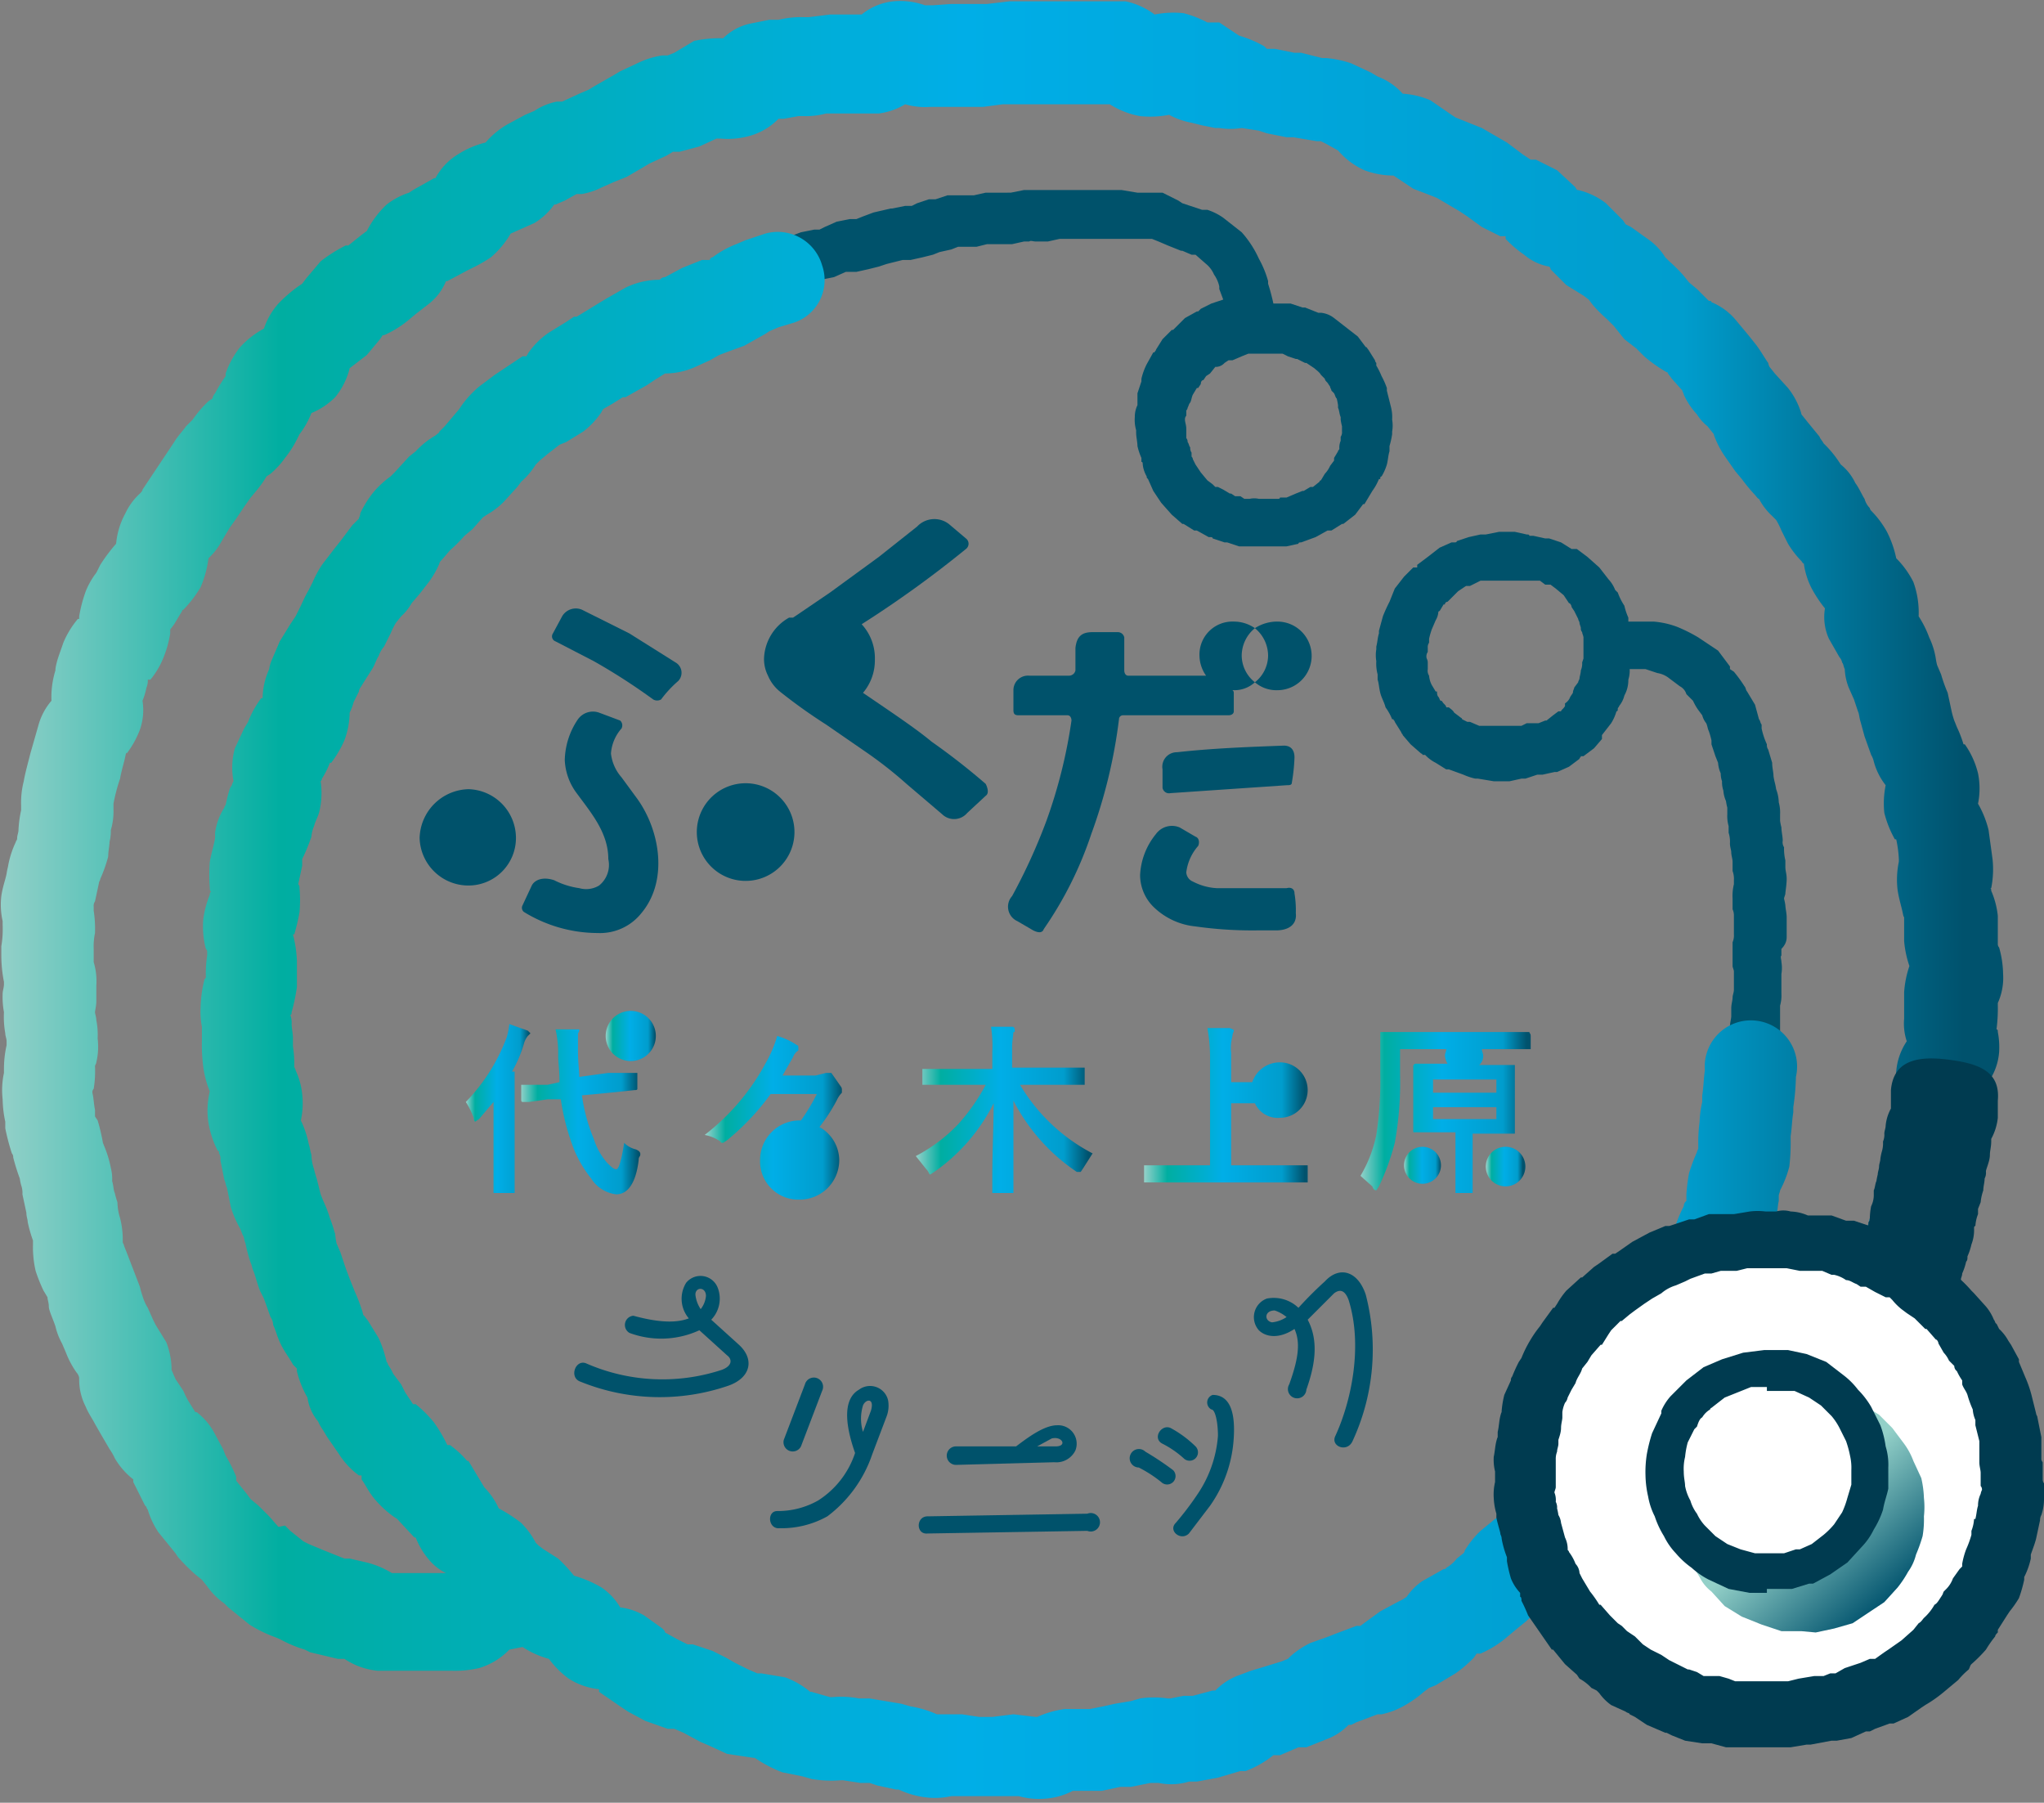 <?xml version="1.0" encoding="UTF-8"?> <svg xmlns="http://www.w3.org/2000/svg" xmlns:xlink="http://www.w3.org/1999/xlink" id="レイヤー_1" data-name="レイヤー 1" viewBox="0 0 154.9 136.6"><rect x="0" y="0" width="154.9" height="136.6" fill="#808080" stroke="none"/><defs><style>.cls-1{fill:url(#名称未設定グラデーション_21);}.cls-2{fill:url(#名称未設定グラデーション_21-2);}.cls-3{fill:url(#名称未設定グラデーション_21-3);}.cls-4{fill:url(#名称未設定グラデーション_21-4);}.cls-5{fill:url(#名称未設定グラデーション_21-5);}.cls-6{fill:url(#名称未設定グラデーション_21-6);}.cls-7{fill:url(#名称未設定グラデーション_21-7);}.cls-8{fill:url(#名称未設定グラデーション_21-8);}.cls-9{fill:url(#名称未設定グラデーション_21-9);}.cls-10{fill:#00526b;}.cls-11{fill:url(#名称未設定グラデーション_21-10);}.cls-12{fill:#003b50;}.cls-13{fill:#fff;}.cls-14{fill:url(#名称未設定グラデーション_4);}</style><linearGradient id="名称未設定グラデーション_21" x1="35.22" y1="84.37" x2="40.09" y2="84.37" gradientUnits="userSpaceOnUse"><stop offset="0" stop-color="#93d0c8"></stop><stop offset="0.14" stop-color="#00aea1"></stop><stop offset="0.48" stop-color="#00aee7"></stop><stop offset="0.84" stop-color="#009dcd"></stop><stop offset="0.98" stop-color="#00526d"></stop></linearGradient><linearGradient id="名称未設定グラデーション_21-2" x1="39.36" y1="84.38" x2="48.46" y2="84.38" xlink:href="#名称未設定グラデーション_21"></linearGradient><linearGradient id="名称未設定グラデーション_21-3" x1="53.39" y1="84.93" x2="63.93" y2="84.93" xlink:href="#名称未設定グラデーション_21"></linearGradient><linearGradient id="名称未設定グラデーション_21-4" x1="69.34" y1="84.37" x2="82.64" y2="84.37" xlink:href="#名称未設定グラデーション_21"></linearGradient><linearGradient id="名称未設定グラデーション_21-5" x1="86.63" y1="84.1" x2="99.01" y2="84.1" xlink:href="#名称未設定グラデーション_21"></linearGradient><linearGradient id="名称未設定グラデーション_21-6" x1="103.01" y1="84.66" x2="115.85" y2="84.66" xlink:href="#名称未設定グラデーション_21"></linearGradient><linearGradient id="名称未設定グラデーション_21-7" x1="45.81" y1="78.8" x2="49.62" y2="78.8" xlink:href="#名称未設定グラデーション_21"></linearGradient><linearGradient id="名称未設定グラデーション_21-8" x1="106.31" y1="88.64" x2="109.14" y2="88.64" xlink:href="#名称未設定グラデーション_21"></linearGradient><linearGradient id="名称未設定グラデーション_21-9" x1="112.54" y1="88.64" x2="115.36" y2="88.64" xlink:href="#名称未設定グラデーション_21"></linearGradient><linearGradient id="名称未設定グラデーション_21-10" x1="-0.07" y1="68.56" x2="151.74" y2="68.56" xlink:href="#名称未設定グラデーション_21"></linearGradient><linearGradient id="名称未設定グラデーション_4" x1="136.37" y1="114.61" x2="143.02" y2="122.13" gradientUnits="userSpaceOnUse"><stop offset="0" stop-color="#93d0c8"></stop><stop offset="0.98" stop-color="#00526d"></stop></linearGradient></defs><title>logo</title><path class="cls-1" d="M38.7,81.5a9.5,9.5,0,0,0,.9-2.1,1.6,1.6,0,0,1,.3-.6l.2-.2-.2-.2-1.4-.5a5.8,5.8,0,0,1-.2,1,14.1,14.1,0,0,1-3.1,4.9,6.7,6.7,0,0,1,.6,1.2.4.4,0,0,0,.1.3l.3-.2,1.1-1.3v6.9h1.6V81.5Z" transform="translate(0.1 -0.3)"></path><path class="cls-2" d="M48.1,87.4a1.9,1.9,0,0,1-.9-.5c-.2,1.3-.4,2-.6,2s-.4-.2-.7-.5a5,5,0,0,1-1-1.8,13.1,13.1,0,0,1-.9-3.3l2.1-.2,1.9-.2c.1,0,.2,0,.2-.1h0V81.6H46l-2.2.3c0-.4-.1-1.1-.1-2V78.6a.4.4,0,0,0,.1-.3H42a8.1,8.1,0,0,1,.2,2c0,.5.1,1.1.1,2l-.9.2h-2v1.1c0,.1,0,.2.1.2h.5l1.4-.2h1a17.4,17.4,0,0,0,1,3.8,9.1,9.1,0,0,0,1.3,2.2,2.6,2.6,0,0,0,1.9,1.2c.9,0,1.5-.9,1.7-2.6a.4.4,0,0,1,.1-.3C48.5,87.6,48.3,87.5,48.1,87.4Z" transform="translate(0.1 -0.3)"></path><path class="cls-3" d="M62.9,81.6h-.4l-.8.2H59.2l.8-1.4a1,1,0,0,1,.4-.5v-.2c0-.1,0-.2-.1-.2a5.2,5.2,0,0,0-1.5-.7,9.5,9.5,0,0,1-.9,2.1,17,17,0,0,1-4.6,5.4,3.1,3.1,0,0,1,1.2.5c0,.1.1.1.2.1l.3-.2a18.4,18.4,0,0,0,3.3-3.5h3.5a15.1,15.1,0,0,1-1.2,2h-.1a3,3,0,0,0-3,3,2.9,2.9,0,0,0,3,3,3,3,0,0,0,3-3,2.9,2.9,0,0,0-1.5-2.5,13.7,13.7,0,0,0,1.3-2,2.1,2.1,0,0,1,.4-.6v-.2a.4.4,0,0,0-.1-.3Z" transform="translate(0.1 -0.3)"></path><path class="cls-4" d="M77.2,82.5h4.9V81.2H76.6V79.7c0-.6.1-1,.1-1.2h.1v-.2a.2.2,0,0,0-.2-.2H75a9.2,9.2,0,0,1,.1,1.9v1.3H69.8v1.2h4.8a14.8,14.8,0,0,1-2.1,3,12.2,12.2,0,0,1-3.2,2.4l.8,1c.2.2.2.4.3.4l.3-.2a13.9,13.9,0,0,0,4.5-5.2c0,1.7-.1,3.6-.1,5.6v1.2h1.6v-7a14.5,14.5,0,0,0,4.8,5.4h.3l.2-.3.7-1.1A13.8,13.8,0,0,1,77.2,82.5Z" transform="translate(0.1 -0.3)"></path><path class="cls-5" d="M95,83.9A1.9,1.9,0,0,0,96.9,85a2.1,2.1,0,0,0,0-4.2,2.2,2.2,0,0,0-2.1,1.5H93.2V80.1a3.5,3.5,0,0,1,.1-1.3c0-.2.1-.3.1-.4s-.1-.1-.3-.2H91.4a12.5,12.5,0,0,1,.2,2.4v8h-5v1.3H99V88.6H93.2V83.9Z" transform="translate(0.1 -0.3)"></path><path class="cls-6" d="M115.8,78.5H104.5v3.2a26.9,26.9,0,0,1-.3,4.6,10,10,0,0,1-1.2,3.1l.9.8q.1.3.3.3l.2-.3a18.5,18.5,0,0,0,1.2-3.3,25.5,25.5,0,0,0,.4-5.2V79.8h3.5c0,.2-.1.3-.1.5a1.4,1.4,0,0,0,.2.6h-2.4a.2.2,0,0,0-.2.2v4.9c0,.1,0,.1.1.1h3.1v4.6h1.3V86.2h3.2V81H112a.9.9,0,0,0,.3-.7c0-.2-.1-.3-.1-.5h3.7v-1C115.9,78.6,115.8,78.6,115.8,78.5Zm-2.5,6.6h-4.8v-.9h4.8Zm0-3v1h-4.8v-1Z" transform="translate(0.1 -0.3)"></path><path class="cls-7" d="M47.7,76.9a1.9,1.9,0,0,0,0,3.8,1.9,1.9,0,1,0,0-3.8Z" transform="translate(0.1 -0.3)"></path><path class="cls-8" d="M107.7,87.2a1.4,1.4,0,0,0-1.4,1.4,1.4,1.4,0,1,0,2.8,0A1.4,1.4,0,0,0,107.7,87.2Z" transform="translate(0.1 -0.3)"></path><path class="cls-9" d="M113.9,87.2a1.5,1.5,0,0,0-1.4,1.4,1.5,1.5,0,1,0,1.4-1.4Z" transform="translate(0.1 -0.3)"></path><path class="cls-10" d="M51.1,50.5l-3.5-2.2L44,46.5a1.2,1.2,0,0,0-1.5.5l-.7,1.3a.4.4,0,0,0,.2.6l2.9,1.5a46.6,46.6,0,0,1,4.5,2.9.6.6,0,0,0,.6,0,8.6,8.6,0,0,1,1.3-1.4A.9.9,0,0,0,51.1,50.5Z" transform="translate(0.1 -0.3)"></path><path class="cls-10" d="M47,59.2a3.3,3.3,0,0,1-.8-1.8,3.2,3.2,0,0,1,.8-1.9.5.5,0,0,0-.1-.6l-1.6-.6a1.4,1.4,0,0,0-1.6.5,5.7,5.7,0,0,0-1,3.1,4.5,4.5,0,0,0,.9,2.5c1.1,1.5,2.4,3,2.4,5a2,2,0,0,1-.7,2,1.9,1.9,0,0,1-1.5.2,6,6,0,0,1-1.9-.6c-.9-.3-1.5,0-1.7.4l-.7,1.5a.4.4,0,0,0,.1.5A10.7,10.7,0,0,0,45.2,71a4,4,0,0,0,3.3-1.5c2.1-2.5,1.4-6.4-.4-8.8Z" transform="translate(0.1 -0.3)"></path><path class="cls-10" d="M35.4,60.1a3.8,3.8,0,0,0-3.7,3.7,3.7,3.7,0,0,0,3.7,3.6A3.6,3.6,0,0,0,39,63.8,3.7,3.7,0,0,0,35.4,60.1Z" transform="translate(0.1 -0.3)"></path><path class="cls-10" d="M55.8,59.7a3.7,3.7,0,0,0,0,7.3,3.7,3.7,0,1,0,0-7.3Z" transform="translate(0.1 -0.3)"></path><path class="cls-10" d="M70.5,56.5c-1.2-1-3-2.2-5.2-3.7a3.8,3.8,0,0,0,.9-2.5,3.8,3.8,0,0,0-1-2.7,83.1,83.1,0,0,0,7.9-5.7.5.5,0,0,0,0-.8L71.8,40a1.8,1.8,0,0,0-2.4.2l-2.9,2.3-3.7,2.7-2.5,1.7-.3.2h-.3a3.7,3.7,0,0,0-1.9,3.1,2.8,2.8,0,0,0,.3,1.3,3.1,3.1,0,0,0,.9,1.2,40.2,40.2,0,0,0,3.5,2.5l2.9,2a31.4,31.4,0,0,1,3.2,2.5L71.3,62a1.3,1.3,0,0,0,1.9-.1l1.4-1.3c.3-.2.1-.7,0-.9A51.5,51.5,0,0,0,70.5,56.5Z" transform="translate(0.1 -0.3)"></path><path class="cls-10" d="M88.6,60.4l8.8-.6c.2,0,.4,0,.4-.2a13.7,13.7,0,0,0,.2-1.9c0-.7-.4-.9-.8-.9-2.7.1-5.4.2-8.1.5A1.1,1.1,0,0,0,88,58.6V60A.5.5,0,0,0,88.6,60.4Z" transform="translate(0.1 -0.3)"></path><path class="cls-10" d="M97.4,67.6H92.1a4.4,4.4,0,0,1-1.8-.5.8.8,0,0,1-.5-.7,3.7,3.7,0,0,1,.9-2c.1-.2.1-.6-.2-.7L89.3,63a1.5,1.5,0,0,0-1.8.5,5.3,5.3,0,0,0-1.2,3.1,3.4,3.4,0,0,0,1.1,2.5,5.3,5.3,0,0,0,3.1,1.4,30.4,30.4,0,0,0,4.6.3h1.5c.9,0,1.6-.4,1.5-1.3A7.6,7.6,0,0,0,98,68C98,67.7,97.8,67.5,97.4,67.6Z" transform="translate(0.1 -0.3)"></path><path class="cls-10" d="M94,50a2.7,2.7,0,0,1,1-2.1,2.8,2.8,0,0,0-1.6-.5A2.5,2.5,0,0,0,90.8,50a2.7,2.7,0,0,0,.5,1.5H85.4c-.2,0-.3-.2-.3-.4V48.6a.5.5,0,0,0-.5-.4H82.7c-.8,0-1.2.3-1.3,1.2v1.7a.5.5,0,0,1-.5.4h-3a1.1,1.1,0,0,0-1.2,1.1v1.5c0,.3.1.4.4.4h3.7c.2,0,.3.2.3.4a38.4,38.4,0,0,1-1.9,7.6,43.8,43.8,0,0,1-2.6,5.7,1.2,1.2,0,0,0,.4,1.9l1.2.7c.4.2.7.2.8-.1a28.3,28.3,0,0,0,3.6-7.2,39.1,39.1,0,0,0,2.1-8.7.3.3,0,0,1,.3-.3h8c.2,0,.4-.1.4-.3V52.9c0-.2,0-.2-.1-.3h.1A2.3,2.3,0,0,0,95,52,2.6,2.6,0,0,1,94,50Z" transform="translate(0.1 -0.3)"></path><path class="cls-10" d="M96.7,47.4a3.1,3.1,0,0,0-1.7.5A2.7,2.7,0,0,1,96,50a2.6,2.6,0,0,1-1,2,2.5,2.5,0,0,0,1.7.6A2.6,2.6,0,0,0,99.3,50,2.6,2.6,0,0,0,96.7,47.4Z" transform="translate(0.1 -0.3)"></path><path class="cls-10" d="M135.3,71.3V69.8c0-.3-.1-.7-.1-.9a4.3,4.3,0,0,0-.1-.5c0-.1.1-.3.1-.4s.1-.7.1-1.1-.1-.6-.1-.9v-.5a3.8,3.8,0,0,1-.1-1,.7.7,0,0,1-.1-.5c0-.3-.1-.7-.1-1a4.3,4.3,0,0,1-.1-.5V62a2.8,2.8,0,0,0-.1-.9,3,3,0,0,0-.2-1,4.3,4.3,0,0,0-.1-.5,4.3,4.3,0,0,1-.1-.5c0-.3-.1-.6-.1-1l-.3-1a.6.6,0,0,1-.1-.4,5.6,5.6,0,0,1-.4-1.2v-.3c-.1-.1-.1-.3-.2-.4l-.3-1.1-.6-1c-.1-.1-.1-.3-.2-.4a10.5,10.5,0,0,0-.8-1.1L131,51v-.2l-.9-1.2-1.5-1a11.8,11.8,0,0,0-1.6-.8,6.5,6.5,0,0,0-1.8-.4h-1.9v-.3a4.6,4.6,0,0,1-.3-.9,4.7,4.7,0,0,1-.5-1l-.2-.2a2.5,2.5,0,0,0-.5-.8l-.7-.9-.9-.8h0l-.8-.6h-.4l-.8-.5-.9-.3H117l-.9-.2h-.3c0-.1-.1-.1-.2-.1l-.9-.2h-1.2l-1,.2h-.4l-.9.2-.9.3c0,.1-.1.1-.2.1h-.2l-.9.4-.9.7-.8.6v.2H107l-.7.7h0l-.7.9-.4,1h0a11.7,11.7,0,0,0-.5,1.1l-.3,1.1v.2c-.1.3-.1.6-.2,1v.2a2.7,2.7,0,0,0,0,.9,3.1,3.1,0,0,0,.1,1v.4c.1.3.1.6.2,1s.3.7.4,1.1a4.1,4.1,0,0,1,.5.9h.1c0,.1.1.1.1.2l.5.8c0,.1.1.1.1.2l.6.7.8.7a.1.1,0,0,1,.1.1h.2a2.8,2.8,0,0,0,.8.6l.8.5h.2l1.1.4a4.7,4.7,0,0,0,.9.3h.2l1.2.2h1.2l.9-.2h.3l.9-.3h.4l.9-.2h.2l.9-.4.8-.6c0-.1.1-.1.1-.2h.2l.8-.6.6-.7V56l.7-.9a3.6,3.6,0,0,0,.4-.9c.1,0,.1-.1.1-.2s.1-.1.1-.2a2,2,0,0,0,.4-.8,2.4,2.4,0,0,0,.3-1.2,2.2,2.2,0,0,0,.1-.8h1.2l.9.3a1.9,1.9,0,0,1,.9.4l.8.6a1,1,0,0,1,.5.6l.2.2.3.3a4.3,4.3,0,0,0,.4.7l.3.4a1.6,1.6,0,0,0,.3.6c.1.2.1.4.2.6a6.4,6.4,0,0,1,.2.7v.3l.3.9.2.5a2.4,2.4,0,0,0,.2.8,1.8,1.8,0,0,0,.1.6,2,2,0,0,0,.1.7,2.4,2.4,0,0,0,.2.8,4.3,4.3,0,0,0,.1.5v.5a2.8,2.8,0,0,0,.1.9v.5a2.2,2.2,0,0,1,.1.8c0,.3.1.5.1.7s.1.5.1.7v.7a1.7,1.7,0,0,1,.1.7v.3a3.7,3.7,0,0,0-.1,1.1v.8a1.1,1.1,0,0,1,.1.5v1.4a1.3,1.3,0,0,1-.1.6v1.8c0,.1.1.3.1.4v1.4c0,.2-.1.4-.1.6s-.1.5-.1.8v.6c0,.2-.1.5-.1.8v1.4c0,.2-.1.4-.1.6s-.1.5-.1.8v.9a.7.7,0,0,1-.1.5.6.6,0,0,1-.1.4c0,.3-.1.6-.1,1a1.7,1.7,0,0,0,0,1v.4a1.9,1.9,0,0,0,1.6,2.1h.2a1.9,1.9,0,0,0,1.9-1.7,3.3,3.3,0,0,0,0-1v-.4c0-.1.1-.3.1-.4a3,3,0,0,0,.2-1V81.3a.7.7,0,0,0,.1-.5,2.8,2.8,0,0,0,.1-.9,2.5,2.5,0,0,0,.1-.8V76.5a2.8,2.8,0,0,0,.1-.9V74.1a2.7,2.7,0,0,0,0-.9c0-.2-.1-.4,0-.5v-.5C135.2,71.9,135.3,71.6,135.3,71.3ZM119.8,50.5a1.3,1.3,0,0,1-.1.6c0,.2-.1.5-.1.6s-.1.2-.1.3l-.3.4c0,.1-.1.2-.1.4l-.2.3a1,1,0,0,1-.4.5v.2c-.1.2-.3.3-.3.4h-.2l-.4.3-.5.4h-.1l-.5.2h-.9l-.4.2H112l-.7-.3h-.2l-.4-.2c0-.1-.1-.1-.2-.2l-.4-.3c-.1-.2-.3-.3-.4-.4h-.2c0-.1-.1-.2-.2-.3s-.1-.2-.2-.2-.1-.2-.2-.3-.1-.3-.1-.4h-.1l-.3-.5a1.9,1.9,0,0,1-.2-.7.7.7,0,0,1-.1-.5v-.5c0-.2-.1-.3-.1-.4a.6.6,0,0,1,.1-.4v-.3a.6.6,0,0,1,.1-.4v-.3a6.4,6.4,0,0,1,.2-.7l.3-.7a1.4,1.4,0,0,0,.2-.6.1.1,0,0,1,.1-.1l.3-.5h.1a.2.2,0,0,1,.2-.2l.3-.3.2-.2.3-.3.6-.4h.3l.4-.2.4-.2h4.5l.4.3h.4l.4.3h0l.6.5.4.6c.1,0,.2.2.2.3l.2.3.3.6c0,.1.1.2.1.3s.1.3.1.4a.4.4,0,0,0,.1.3c0,.1.1.3.1.4v1.6Z" transform="translate(0.1 -0.3)"></path><path class="cls-10" d="M105.3,31.1h0l-.3-1.2v-.2a6.3,6.3,0,0,0-.4-.9,5.9,5.9,0,0,0-.4-.8v-.2a.3.3,0,0,1-.1-.2l-.5-.8c-.1-.1-.1-.2-.2-.2l-.6-.8-.9-.7-.9-.7a1.9,1.9,0,0,0-1-.4h-.2l-1-.4h-.2l-.9-.3H96.4a15.5,15.5,0,0,0-.4-1.5v-.2a7.7,7.7,0,0,0-.7-1.7A7.9,7.9,0,0,0,94,17.9l-1.4-1.1a4.5,4.5,0,0,0-1.2-.6H91l-1.5-.5-.3-.2L88,14.9H86.1l-1.2-.2H77.5l-1,.2H74.6l-.9.2h-2l-.9.3h-.5l-.9.3-.4.2h-.5l-1,.2h-.1l-1.3.3-.8.3-.5.2h-.5l-1,.2-.9.4-.4.2h-.4l-1,.2-.8.3-.6.2h-.4l-.9.3-.6.2-.8.2a1.8,1.8,0,0,0-1.2,2.4,1.8,1.8,0,0,0,2.3,1.2l.6-.2.8-.2.9-.3h.4l.7-.2.7-.3h.4l1-.2.9-.4h.8l.9-.2.8-.2.6-.2,1.2-.3h.6l.9-.2.8-.2.5-.2.9-.2.5-.2h1.4l.8-.2h1.9l.9-.2h.4c.1-.1.3,0,.5,0h.9l.9-.2h7l.5.2.7.3,1,.4h.1l.7.3h.3l.8.7a2.1,2.1,0,0,1,.6.8,2.5,2.5,0,0,1,.4.9v.2l.3.8h0l-.9.3-.8.4-.2.2h-.1l-.9.5-.7.7-.2.2h-.1l-.7.7-.5.8c0,.1-.1.1-.1.2h-.1l-.5.9a4.9,4.9,0,0,0-.4,1.1h0v.2l-.3.9V31a2,2,0,0,0-.2.9,2.8,2.8,0,0,0,.1,1v.2h0c0,.3.1.7.1,1a4.6,4.6,0,0,0,.3.9v.3c.1,0,.1.1.1.2a2.3,2.3,0,0,0,.3.9c0,.1,0,.1.1.2l.4.9.6.9.8.9.8.7h.1l.8.5h.2l.9.5h.1c.1,0,.2,0,.2.1l.9.3h.2l.9.3h3.6l.9-.2c0-.1.1-.1.2-.1l1.1-.4.9-.5h.3l.8-.5h.1l.9-.7.6-.8h.1l.6-1a4.1,4.1,0,0,0,.5-.9h.1c0-.1,0-.2.1-.2a3.9,3.9,0,0,0,.4-.9c.1-.4.1-.7.2-1v-.4a6.4,6.4,0,0,0,.2-.9V33a2.6,2.6,0,0,0,0-.9A3.1,3.1,0,0,0,105.3,31.1Zm-3.7,1.5V33a.6.6,0,0,1-.1.4v.3a1.3,1.3,0,0,0-.1.6h0c0,.1-.1.1-.1.2l-.3.5v.2l-.3.4a2.1,2.1,0,0,1-.4.6l-.3.5a.1.1,0,0,0-.1.1l-.5.4h-.2l-.5.3h-.1l-.5.2-.7.3h-.5c0,.1-.1.1-.2.1H95.3a1.6,1.6,0,0,0-.7,0h-.4l-.3-.2h-.4l-.3-.2h-.1l-.5-.3-.4-.2H92l-.2-.2-.4-.3-.5-.6-.4-.6-.2-.4a.3.3,0,0,0-.1-.2v-.3a.6.6,0,0,1-.1-.4c-.1-.1-.1-.3-.2-.4a.4.4,0,0,0-.1-.3v-.7c0-.3-.1-.5-.1-.7h0a.4.4,0,0,1,.1-.3v-.4a.3.3,0,0,0,.1-.2c.1-.2.1-.3.2-.4h0c.1-.2.1-.4.2-.6l.3-.5h.1l.2-.3c0-.2.1-.3.2-.3l.2-.3.3-.2.4-.5h.1a.9.9,0,0,0,.6-.3l.3-.2h.3l.7-.3.5-.2h2.6l.4.2.6.2h.1l.6.3h.1l.6.4c.1.1.4.3.5.5l.3.3c0,.1.1.2.2.3l.2.3c0,.1.1.2.1.3l.2.2c.1.2.1.3.2.4a4.3,4.3,0,0,1,.1.5v.2c.1.2.1.5.2.7v.2a4.3,4.3,0,0,0,.1.5A.4.4,0,0,1,101.6,32.6Z" transform="translate(0.1 -0.3)"></path><path class="cls-11" d="M151.3,78.5c0-.1,0-.2-.1-.2a12.1,12.1,0,0,0,.1-1.8v-.2a4.6,4.6,0,0,0,.4-2.2,7.7,7.7,0,0,0-.3-2,.4.4,0,0,1-.1-.3V69.7a6.4,6.4,0,0,0-.5-1.9c0-.1,0-.2-.1-.2h.1a7.3,7.3,0,0,0,.1-2.2l-.3-2.2a7.6,7.6,0,0,0-.8-2,5.8,5.8,0,0,0,0-2.3,6.5,6.5,0,0,0-1-2.2h-.1a8.9,8.9,0,0,0-.5-1.3l-.2-.5a6.4,6.4,0,0,1-.2-.7l-.3-1.4a12.1,12.1,0,0,1-.5-1.4l-.3-.7a4.3,4.3,0,0,1-.1-.5,5.8,5.8,0,0,0-.5-1.6,7.9,7.9,0,0,0-.8-1.6,6.8,6.8,0,0,0-.4-2.6,7,7,0,0,0-1.3-1.8h0a8,8,0,0,0-.7-2,7.3,7.3,0,0,0-1.1-1.5c-.1-.1-.2-.2-.2-.3a1.6,1.6,0,0,1-.4-.7c-.2-.3-.4-.8-.7-1.2a4,4,0,0,0-1.1-1.4l-.2-.3a8.1,8.1,0,0,0-1.1-1.3c-.1-.2-.3-.4-.3-.5l-.9-1.1-.4-.5a.3.3,0,0,1-.1-.2,5.8,5.8,0,0,0-1-1.9l-1-1.1-.4-.5a1,1,0,0,1-.1-.3c-.3-.4-.6-1-1.1-1.6l-.4-.5-1-1.2a4.7,4.7,0,0,0-1.8-1.3c0-.1-.1-.1-.2-.1l-.9-.9-.6-.5-.4-.5a11.3,11.3,0,0,0-1.1-1.1l-.3-.3a4.7,4.7,0,0,0-1.2-1.3l-1.4-1-.4-.2-.2-.3-1.3-1.3a5.5,5.5,0,0,0-2.1-1h-.1c0-.1-.1-.1-.1-.2l-1.4-1.3-1.6-.8h-.4l-.6-.4-1.2-.9-1.9-1.1-1.5-.6-.5-.2-.3-.2-1.6-1.1a6.3,6.3,0,0,0-2.1-.5,4.8,4.8,0,0,0-1.9-1.3l-.5-.3-1.5-.7a8.1,8.1,0,0,0-1.9-.4h-.3l-1.6-.4H98l-1.5-.3h-.6l-.2-.2a9,9,0,0,0-1.9-.8L92.3,2h-.9a8.4,8.4,0,0,0-1.8-.7,7.3,7.3,0,0,0-2.2.1A5.6,5.6,0,0,0,85.2.4H76.4L74.7.6H72L70.6.7H70A5.6,5.6,0,0,0,67.6.4a4.5,4.5,0,0,0-2.4,1H62.8l-1.6.2h-.4a7.2,7.2,0,0,0-1.9.2h-.7l-1.5.3a4.2,4.2,0,0,0-2,1.1,9.4,9.4,0,0,0-2.2.2L51,4.3l-.5.2h-.4a6.4,6.4,0,0,0-1.7.5l-1.5.7-.5.3L45,6.8l-.5.3-.7.3L42.5,8h-.4a4.7,4.7,0,0,0-1.7.7l-.7.3-1.3.7a6.3,6.3,0,0,0-1.7,1.4,6.9,6.9,0,0,0-2.1.9,4.7,4.7,0,0,0-1.7,1.8h-.1l-1.6.9-.3.2a5.6,5.6,0,0,0-1.7.9,7.4,7.4,0,0,0-1.5,2h0l-.4.3-1,.8h-.2a11.4,11.4,0,0,0-1.9,1.2l-1.1,1.3-.3.4-.3.2A11.1,11.1,0,0,0,21,23.3a5.4,5.4,0,0,0-1.1,1.9,6.8,6.8,0,0,0-1.8,1.4,6.8,6.8,0,0,0-1.1,2v.2a11.7,11.7,0,0,0-.8,1.3.8.8,0,0,0-.2.4l-.3.2a8.7,8.7,0,0,0-1.2,1.4l-.5.5c-.2.3-.6.7-.9,1.2l-.4.6-.8,1.2-.4.6-.8,1.2c0,.1-.1.2-.2.3a4.8,4.8,0,0,0-1.1,1.5,5.9,5.9,0,0,0-.7,2.3,13.2,13.2,0,0,0-1.2,1.6l-.3.6a5.8,5.8,0,0,0-.8,1.4A10.8,10.8,0,0,0,5.9,47v.2H5.8a7,7,0,0,0-1.1,1.8c-.2.6-.4,1.1-.5,1.5s-.1.5-.1.6a6.9,6.9,0,0,0-.3,2.3,4.8,4.8,0,0,0-1,1.9l-.6,2.1c-.2.8-.4,1.5-.5,2.1a6.5,6.5,0,0,0-.2,1.8v.4a8.9,8.9,0,0,0-.2,1.5c0,.2-.1.4-.1.6s-.1.2-.1.3a7.1,7.1,0,0,0-.6,1.9,4.3,4.3,0,0,0-.1.5c-.1.5-.3,1-.4,1.7a5.7,5.7,0,0,0,.1,1.9v.3A7.6,7.6,0,0,1,0,72v.7a10.3,10.3,0,0,0,.2,2v.2c0,.2-.1.5-.1.7A6.5,6.5,0,0,0,.2,77a7.1,7.1,0,0,0,.1,1.6c0,.2.1.4.1.6v.3a8.2,8.2,0,0,0-.2,1.8v.3a6.2,6.2,0,0,0-.1,2,8.8,8.8,0,0,0,.2,1.7v.5a16.7,16.7,0,0,0,.5,1.9.4.4,0,0,1,.1.3,15.6,15.6,0,0,0,.5,1.6,4.3,4.3,0,0,0,.1.5,1.7,1.7,0,0,1,.1.7l.3,1.4c0,.3.1.5.1.7a10.3,10.3,0,0,0,.4,1.4v.3a7.9,7.9,0,0,0,.2,2,11.6,11.6,0,0,0,.6,1.5l.3.5c0,.2.1.4.1.7s.3.9.5,1.5a5,5,0,0,0,.5,1.3l.3.7a6.8,6.8,0,0,0,.8,1.5.8.8,0,0,1,.2.4v.2a4.5,4.5,0,0,0,.5,2c.2.5.5.9.7,1.3l.4.7.7,1.2a4.3,4.3,0,0,1,.4.7,5.7,5.7,0,0,0,1.4,1.6v.2l.2.4.7,1.4c.1,0,.1.2.2.3a6.3,6.3,0,0,0,.8,1.7l1.3,1.6.2.3a15.6,15.6,0,0,0,1.3,1.3l.5.4.4.5a5.3,5.3,0,0,0,1.3,1.3l.3.3,1.6,1.3a9.9,9.9,0,0,0,1.8.9l.5.2a9.7,9.7,0,0,0,1.9.8l.4.2,2.1.5H26a5.5,5.5,0,0,0,2.5.9h5.6a8.2,8.2,0,0,0,2.1-.2,5.3,5.3,0,0,0,2.3-1.4l1-.2a6.9,6.9,0,0,0,2,.9,7,7,0,0,0,1.5,1.5,5.3,5.3,0,0,0,2.3.8h0v.2l1.6,1.1.6.4,1.3.7,1.7.6H51l.7.3,1.3.7.7.3,1.3.6,2,.3h.1a10,10,0,0,0,2.1,1.1l1.5.3.7.2a8.8,8.8,0,0,0,2.2.1h.2l1.3.2h.7l.6.2,1.4.3H68a6.7,6.7,0,0,0,2.1.6,5.6,5.6,0,0,0,1.9-.1h5.1a5.5,5.5,0,0,0,1.9.2,5.3,5.3,0,0,0,2.2-.6h2.2l1.4-.3h.8l1.5-.3h.6a4.6,4.6,0,0,0,2.3-.1h.6l1.6-.3,1.7-.5h.4a7.8,7.8,0,0,0,2.1-1.2h.5l1.4-.6h.6l1.5-.6a4.5,4.5,0,0,0,1.7-1.1h.2l.4-.2,1.6-.6h.3a6,6,0,0,0,1.8-.7,8.5,8.5,0,0,0,1.4-1l.4-.3.5-.2,1.5-.9a9.4,9.4,0,0,0,1.4-1.2l.2-.3h.3a8.2,8.2,0,0,0,1.7-1l1.2-1,.5-.4a5.4,5.4,0,0,0,1.3-1.7l.2-.2.3-.2,1.3-1.1a11,11,0,0,0,1.1-1.4l.3-.4.5-.5,1-1,1-1.3.3-.5.9-1.3.4-.6.5-.6c.2-.3.6-.7.9-1.2l.4-.5.9-1.3.4-.6.8-1.3c.3-.5.5-1,.7-1.4l.3-.6.3-.7a4.7,4.7,0,0,0,.7-1.2c.1-.1.2-.2.2-.3a4.5,4.5,0,0,0,1.1-1.7,14.7,14.7,0,0,0,.6-1.4,6.4,6.4,0,0,1,.2-.7,8.3,8.3,0,0,0,.5-1.8c0-.1,0-.4.1-.4a1.4,1.4,0,0,1,.2-.6,11.6,11.6,0,0,0,.6-1.5.8.8,0,0,0,.2-.5,4.8,4.8,0,0,0,.7-1.6c.2-.7.2-1.4.3-1.8v-.4c0-.1.1-.3.1-.4a8.4,8.4,0,0,0,.7-1.8,15.6,15.6,0,0,0,.1-2v-.3c.1-.7.1-1.2.2-1.8v-.4a17.9,17.9,0,0,0,.2-2.3,3.5,3.5,0,1,0-6.9-.5c-.1.7-.1,1.3-.2,1.9v.5a7.7,7.7,0,0,0-.2,1.5,12.1,12.1,0,0,0-.1,1.8v.2c0,.1-.1.2-.1.3a13.8,13.8,0,0,0-.6,1.6,13.7,13.7,0,0,0-.2,1.6v.5a.5.5,0,0,0-.2.4,9.8,9.8,0,0,0-.6,1.4,3.3,3.3,0,0,0-.3.6l-.5,1.2a12.4,12.4,0,0,0-.4,1.6c0,.1-.1.3-.1.4s-.3.8-.4,1.1a1.4,1.4,0,0,1-.2.7c-.1.1-.1.2-.2.2a7.4,7.4,0,0,0-1,1.6l-.5.8-.5.9-.5,1.2-.3.6-.5.8a3.5,3.5,0,0,0-.6.9l-.6.9-.6.7-.5.7a3.5,3.5,0,0,0-.7.9l-.7.9a4.3,4.3,0,0,1-.4.7l-.8,1.1-.4.5-.5.6a3,3,0,0,0-.8.8l-1,1.2a.8.8,0,0,0-.2.4l-.5.3-1.1.9a7.1,7.1,0,0,0-1.2,1.5.3.3,0,0,1-.1.2l-.5.4a2.7,2.7,0,0,1-.8.7c0,.1-.2.1-.2.1l-1.6.9a4.5,4.5,0,0,0-1.2,1.2l-.3.2-.4.2-1.3.7-1.1.8-.4.3h-.3l-1.6.6-.5.2-1.4.5a6.5,6.5,0,0,0-1.5,1l-.2.2-.5.2-1.3.4-1,.3-.8.3a4.8,4.8,0,0,0-1.9,1.2h-.2l-1.5.4h-.7l-1,.2h-.2a7.2,7.2,0,0,0-2.1,0l-.7.2-1.2.2-.9.2-1,.2H80.6a7.6,7.6,0,0,0-2.1.6h-.1l-1.7-.2-1.6.2h-1l-1.3-.2H70.9a8,8,0,0,0-2-.6l-.7-.2-1.2-.2-1.2-.2H65a7.2,7.2,0,0,0-2-.1h-.2l-.7-.2-.7-.2h-.1a6.3,6.3,0,0,0-1.9-1.1l-1.8-.3h-.3l-.7-.3-1-.5-.7-.4-1-.5-1.5-.5H52l-.8-.4-.9-.5c0-.1-.1-.2-.2-.3l-1.4-1a4.8,4.8,0,0,0-1.8-.6,4.8,4.8,0,0,0-1.4-1.5,8.8,8.8,0,0,0-2.1-.9,12.1,12.1,0,0,0-1.2-1.3l-1.1-.7-.4-.3-.2-.2a6.3,6.3,0,0,0-1.1-1.5,12,12,0,0,0-1.7-1.1,5.7,5.7,0,0,0-1.1-1.6L35.4,111h-.1a7.1,7.1,0,0,0-1.3-1.2h-.2l-.2-.4a11.7,11.7,0,0,0-.8-1.3,9.2,9.2,0,0,0-1.4-1.4h-.2l-.6-.9-.3-.6-.6-.8a4.3,4.3,0,0,0-.4-.7.3.3,0,0,0-.1-.2,9.4,9.4,0,0,0-.6-1.8l-.8-1.3-.3-.4c-.1,0-.1-.3-.2-.5a11.2,11.2,0,0,0-.5-1.3l-.4-1-.3-.8-.4-1.2-.3-.7a5.6,5.6,0,0,1-.1-.7c-.1-.3-.2-.7-.4-1.2a8.9,8.9,0,0,0-.5-1.3l-.2-.5-.3-1.2a6.4,6.4,0,0,1-.2-.7,3.6,3.6,0,0,1-.2-1.1c-.1-.3-.1-.5-.2-.8a7.6,7.6,0,0,0-.6-1.8,6.2,6.2,0,0,0,.1-2,5.6,5.6,0,0,0-.5-1.8c0-.1-.1-.2-.1-.3a8.6,8.6,0,0,0-.1-1.5V79c0-.4-.1-.8-.1-1.1a1.7,1.7,0,0,0-.1-.7c.1,0,.1-.1.1-.2a14.9,14.9,0,0,0,.4-1.9v-2a9.4,9.4,0,0,0-.3-2h.1a14.6,14.6,0,0,0,.4-1.7,10.7,10.7,0,0,0,0-1.8.4.4,0,0,0-.1-.3l.3-1.4v-.5a14.7,14.7,0,0,0,.7-1.7,2.4,2.4,0,0,1,.2-.8c.1-.4.3-.7.4-1.1a6.2,6.2,0,0,0,.1-2.3.3.3,0,0,0,.1-.2,6.7,6.7,0,0,0,.6-1.2h.1a8.5,8.5,0,0,0,1-1.7,6.3,6.3,0,0,0,.4-2.1h0a4.1,4.1,0,0,0,.3-.8l.4-.8c0-.2.2-.4.3-.6l.7-1.1c.2-.3.3-.7.5-1a2.1,2.1,0,0,1,.4-.7l.5-1a5.9,5.9,0,0,1,.4-.8l.4-.5a3.9,3.9,0,0,0,.8-1l.6-.7.7-.9a7,7,0,0,0,.8-1.4c0-.1.1-.2.2-.3L34,42a11.3,11.3,0,0,0,1.1-1.1l.6-.5.8-.9.3-.2a5.7,5.7,0,0,0,1.3-1l1-1.1.3-.4a5.8,5.8,0,0,0,1.1-1.3l.3-.3.6-.5.9-.7.5-.2,1.3-.8a6.2,6.2,0,0,0,1.4-1.5c0-.1.1-.1.1-.2l.7-.4.8-.5h.2l1.6-.9.6-.4.8-.5h0a5.6,5.6,0,0,0,2.3-.5l1.1-.5.7-.4.8-.3,1.1-.4,1.6-.9.3-.2.7-.3,1-.3a3.4,3.4,0,0,0,2.3-4.4A3.5,3.5,0,0,0,57.9,18l-1.5.5-.7.3a7.2,7.2,0,0,0-1.8,1,.2.2,0,0,0-.2.2h-.6l-1.5.6-1.3.7a.5.5,0,0,0-.4.2h-.1a5.9,5.9,0,0,0-2.5.6l-1.4.8-.5.3-1.8,1.1h-.2l-.6.4-1.3.8a6,6,0,0,0-1.6,1.6c0,.1-.1.1-.1.2h-.3l-1.5,1-.6.4-1.2.9a7.9,7.9,0,0,0-1.3,1.4l-.2.3-1.1,1.3-.4.4c0,.1-.2.2-.3.3a6.4,6.4,0,0,0-1.5,1.2l-.5.4-1.1,1.2-.3.3a7.1,7.1,0,0,0-1.3,1.2,7.9,7.9,0,0,0-1,1.6c0,.2-.1.3-.1.4l-.5.5-.9,1.2-.4.5-1,1.3a8.3,8.3,0,0,0-.7,1.3l-.3.6c-.3.5-.5,1-.7,1.4l-.3.6-.4.6-.8,1.3-.6,1.4a2.5,2.5,0,0,0-.2.7,5.5,5.5,0,0,0-.5,2.2h-.1a7.2,7.2,0,0,0-1,1.8l-.3.5-.7,1.5a5.4,5.4,0,0,0-.1,2.5h0c-.1.1-.1.3-.2.4s-.3.9-.4,1.4a.3.3,0,0,0-.1.2,4.7,4.7,0,0,0-.7,1.9v.4c-.1.6-.3,1.2-.4,1.8a13.2,13.2,0,0,0,0,2,.4.4,0,0,0,.1.3c-.1,0-.1.1-.1.2a7.4,7.4,0,0,0-.5,1.9,6.8,6.8,0,0,0,.2,2.2.3.3,0,0,1,.1.2v.3a8.6,8.6,0,0,0-.1,1.6c0,.1,0,.1-.1.2a9.6,9.6,0,0,0-.3,2.2,6.1,6.1,0,0,0,.1,1.4v1.1a12.8,12.8,0,0,0,.1,1.9,7.4,7.4,0,0,0,.5,1.9h0a6.1,6.1,0,0,0-.1,2.4,7.3,7.3,0,0,0,.7,2.1c.1,0,.1.1.1.2a.7.7,0,0,1,.1.5l.3,1.5c.1.2.1.4.2.6l.3,1.5a8.4,8.4,0,0,0,.7,1.6l.2.5c.1.1.1.4.2.6a11.3,11.3,0,0,0,.4,1.5c.1.2.1.4.2.6s.3,1,.5,1.5l.3.6.5,1.4a1.1,1.1,0,0,1,.2.6c.2.4.3.9.6,1.5s.7,1.1.9,1.5l.3.3v.2a7.5,7.5,0,0,0,.8,2A3.6,3.6,0,0,0,24,108a4.3,4.3,0,0,0,.4.7l.3.5.9,1.3a5.9,5.9,0,0,0,1.5,1.6h.2v.3c.3.4.5.9,1,1.5a7.9,7.9,0,0,0,1.4,1.3l.3.2h0l1.3,1.4h.1a5.9,5.9,0,0,0,1.2,1.9,3.8,3.8,0,0,0,1.1.8H29.6a6.8,6.8,0,0,0-1.9-.8l-1.3-.3H26l-.5-.2-1-.4-1.2-.5-.4-.2-1-.8-.4-.4L21,116l-.7-.8-.8-.8-.6-.5-.3-.4-.8-1v-.3a11.8,11.8,0,0,0-.8-1.6l-.2-.5-.7-1.3a5,5,0,0,0-1.3-1.5h-.1l-.5-.8a5.9,5.9,0,0,1-.4-.8l-.6-.9-.3-.7v-.2a5.8,5.8,0,0,0-.4-1.9l-.8-1.3-.2-.4-.4-.9a3.6,3.6,0,0,1-.4-.9,6.4,6.4,0,0,1-.2-.7L10,96.5l-.5-1.3-.2-.5c0-.1-.1-.2-.1-.3A6.5,6.5,0,0,0,9,92.6a4.3,4.3,0,0,1-.2-1.2,6.4,6.4,0,0,1-.2-.7c-.1-.2-.1-.6-.2-.9a3.4,3.4,0,0,0-.1-1,8.4,8.4,0,0,0-.4-1.4l-.2-.5a14.6,14.6,0,0,0-.4-1.7l-.2-.3v-.5c-.1-.5-.1-.9-.2-1.3a.4.4,0,0,1,.1-.3,8.1,8.1,0,0,0,.1-1.7c0-.1.1-.2.1-.3A5.1,5.1,0,0,0,7.3,79a5.7,5.7,0,0,0-.1-1.4c0-.2-.1-.5-.1-.6s.1-.5.1-.8V75A5,5,0,0,0,7,73.2v-1A4.9,4.9,0,0,1,7.1,71,9.1,9.1,0,0,0,7,69.3V69a.6.6,0,0,1,.1-.4l.3-1.4c0-.1.1-.2.1-.3a10.7,10.7,0,0,0,.6-1.7c0-.4.1-.8.1-1.1a3.4,3.4,0,0,0,.1-.9,5,5,0,0,0,.2-1.6v-.4A13.3,13.3,0,0,1,9,59.3c.1-.6.3-1.2.4-1.7s.1-.1.1-.2a7.2,7.2,0,0,0,1-1.8,4.5,4.5,0,0,0,.2-2.2h0a5.4,5.4,0,0,0,.3-1,1.3,1.3,0,0,0,.1-.6h.2a6.3,6.3,0,0,0,1-1.7,8.3,8.3,0,0,0,.5-1.8v-.3l.3-.4.6-1a.1.1,0,0,1,.1-.1,9.2,9.2,0,0,0,1.3-1.7,8.2,8.2,0,0,0,.6-2.2h0a4.9,4.9,0,0,0,1-1.3l.6-1,.5-.7.6-.9.5-.7.5-.6a8.6,8.6,0,0,0,.7-1l.3-.2a6.5,6.5,0,0,0,1.1-1.2,8,8,0,0,0,.9-1.4l.2-.4a6.5,6.5,0,0,0,.9-1.6,5.6,5.6,0,0,0,1.8-1.2,5.6,5.6,0,0,0,1.1-2.2l1.3-1,1-1.2.2-.3H29a7.8,7.8,0,0,0,1.8-1.1l.6-.5.9-.7a4.2,4.2,0,0,0,1.4-1.8h.1l1.5-.8.4-.2a11.5,11.5,0,0,0,1.4-.8A7,7,0,0,0,38.6,18l1.8-.8a5.1,5.1,0,0,0,1.5-1.4H42l.7-.3.9-.5H44a5.3,5.3,0,0,0,1.5-.5l.9-.4,1-.4,1.2-.7.5-.3,1.3-.6.5-.3h.5l1.5-.4,1.3-.6h.3a6.1,6.1,0,0,0,2.2-.2,4.9,4.9,0,0,0,2.2-1.3h.4l1.1-.2h.4a5.9,5.9,0,0,0,1.7-.2h4a5.2,5.2,0,0,0,2-.7,5.3,5.3,0,0,0,1.9.2h4l1.5-.2H84a6.4,6.4,0,0,0,2.3.9,7.5,7.5,0,0,0,2.2-.1h0a5.6,5.6,0,0,0,1.7.6l.8.2,1,.2h.3A5.4,5.4,0,0,0,94,10l1.3.2.6.2,1.5.3h.5l1.8.3h.3l.4.2.9.5h0a5.7,5.7,0,0,0,2,1.5,6.3,6.3,0,0,0,2.1.4h.1l1.5,1,1.3.5.5.2,1.7,1,.6.4,1.1.8,1.4.7h.4v.2a8.7,8.7,0,0,0,1.4,1.2,4,4,0,0,0,1.9.9h0c.1.1.1.1.1.2l1.2,1.2,1.3.8.4.3.3.4a11.3,11.3,0,0,0,1.1,1.1l.5.5.8,1,.9.7.6.6a11,11,0,0,0,1.7,1.2.1.1,0,0,1,.1.1l.3.4.8.9c0,.1.1.2.1.3a5.6,5.6,0,0,0,1,1.5,3.6,3.6,0,0,0,.8.9l.4.5a.3.3,0,0,1,.1.2,7.1,7.1,0,0,0,.9,1.7l.7,1,.5.6a13.5,13.5,0,0,0,.9,1.1c.2.2.3.4.4.4a4.9,4.9,0,0,0,1,1.3l.3.3a5.9,5.9,0,0,1,.4.8l.5,1a7.3,7.3,0,0,0,1,1.3c.1.1.1.2.2.2h0a5.8,5.8,0,0,0,.6,1.9,9.7,9.7,0,0,0,1,1.5,4,4,0,0,0,.3,2.3l.8,1.4a.8.8,0,0,1,.2.4c.1.1.1.3.2.5a4.4,4.4,0,0,0,.3,1.4l.4.9.3.9c.1.2.1.5.2.8l.3,1.1.5,1.4a1.7,1.7,0,0,1,.2.5,5,5,0,0,0,.9,1.8,6.9,6.9,0,0,0-.1,2.1,8.1,8.1,0,0,0,.8,2h.1a8.9,8.9,0,0,1,.2,1.5v.2a6.6,6.6,0,0,0-.1,2.1c.1.7.3,1.3.4,1.8s.1.2.1.2v1.9a7.8,7.8,0,0,0,.4,1.9h0a7.7,7.7,0,0,0-.4,2v2a4.2,4.2,0,0,0,.2,1.7,4.8,4.8,0,0,0-.8,2.3,6.2,6.2,0,0,0,.1,2c0,.1.1.1.1.2s-.1.3-.2.4-.2.8-.2,1.3a4.9,4.9,0,0,0,.1,2.2h0c-.1.2-.1.4-.2.6a3,3,0,0,0-.2,1l-.2.2a8.4,8.4,0,0,0-.7,1.8l-.2.4a5.8,5.8,0,0,0-.5,1.4,4.5,4.5,0,0,0,0,2.6l-.6,1h0a4.6,4.6,0,0,0-1.3,2c-.2.6-.3,1.1-.4,1.5a1,1,0,0,1-.1.4,5,5,0,0,0-.4,1.9,4.8,4.8,0,0,0-1.3,1.7l-.5,1.1a2.4,2.4,0,0,1-.3.7l-.4.9-.5.9-.4.9a5.6,5.6,0,0,1-.5.8c0,.1-.1.2-.2.3a8.1,8.1,0,0,0-1.1,1.3,5.9,5.9,0,0,0-.8,2l-1.3,1.4a4.9,4.9,0,0,0-.9,2.2h0l-.5.7-.5.7a3.5,3.5,0,0,0,.6,4.9,3.4,3.4,0,0,0,4.9-.6l.8-1.1c.2-.3.3-.5.5-.6a7.3,7.3,0,0,0,.9-2.2,7,7,0,0,0,1.5-1.5,5.7,5.7,0,0,0,.8-2.3h.1a7,7,0,0,0,1.2-1.5c.3-.4.5-.9.7-1.2l.3-.7.7-1.3.3-.7a4.2,4.2,0,0,0,.6-1.4v-.2a6.4,6.4,0,0,0,1.7-2.1,6.8,6.8,0,0,0,.5-2.4v-.2a3.9,3.9,0,0,0,.3-1.3.3.3,0,0,1,.1-.2,7.6,7.6,0,0,0,1.3-2.1.8.8,0,0,1,.2-.4,9.8,9.8,0,0,0,.7-1.7,5,5,0,0,0,.1-2.7h0a13.1,13.1,0,0,0,.5-1.5l.2-.3a5.8,5.8,0,0,0,.7-1.9,1.9,1.9,0,0,0,.2-.7,15.5,15.5,0,0,0,.4-1.5,5.5,5.5,0,0,0-.1-2.3h0c0-.1.1-.3.1-.4s.2-1,.3-1.6a5.7,5.7,0,0,0-.1-1.9,4.5,4.5,0,0,0,.9-2.4A6.1,6.1,0,0,0,151.3,78.5Z" transform="translate(0.1 -0.3)"></path><path class="cls-12" d="M132,124.7a4.3,4.3,0,0,1-2.5-.9,4.2,4.2,0,0,1-.8-5.6h.1a3.1,3.1,0,0,1,.7-1.2,4.5,4.5,0,0,1,1.2-1.2l.4-.5a4.2,4.2,0,0,1,.7-1.3,2.4,2.4,0,0,1,.8-.9,3.1,3.1,0,0,1,.5-1.2l.7-.9h.1c0-.1.1-.2.1-.3l.5-.8.3-.6.3-.5a.8.8,0,0,0,.2-.4l.4-.6a.4.4,0,0,1,.1-.3,3.1,3.1,0,0,1,.4-.9,4.3,4.3,0,0,1,.4-.7c.1-.2.1-.3.2-.4a5.9,5.9,0,0,1,.4-.8c.1-.1.2-.2.2-.3h0c.2-.3.3-.7.5-1a5.9,5.9,0,0,1,.4-.8c.1-.1.1-.3.2-.3a.6.6,0,0,1,.1-.4l.3-.8a1.4,1.4,0,0,0,.2-.6l.3-.5a2.8,2.8,0,0,1,.5-1.1h0l.3-.8v-.2h0a11.5,11.5,0,0,1,.2-1.4l.3-.7a1.1,1.1,0,0,1,.1-.5c.1-.2.1-.4.2-.6s.1-.4.2-.6a1.9,1.9,0,0,1,.2-.7.8.8,0,0,0,.1-.4c0-.1,0-.1.1-.2a5.4,5.4,0,0,1,.1-1.1,1.9,1.9,0,0,0,.2-.8v-.4c.1-.2.1-.5.2-.7a4.3,4.3,0,0,1,.1-.5c0-.2.1-.4.1-.6s.1-.4.1-.6a4.3,4.3,0,0,1,.1-.5,2.2,2.2,0,0,0,.1-.8,1.3,1.3,0,0,0,.1-.6c0-.2.1-.4.1-.6a3.3,3.3,0,0,1,.4-1.3V82.9c.2-2.3,2.1-2.6,4.4-2.3s3.9.9,3.7,3.1h0v1.3a4.3,4.3,0,0,1-.5,1.6v.2c0,.4-.1.7-.1,1s-.1.6-.2.9-.1.3-.1.4a.9.9,0,0,1-.1.5c0,.3-.1.6-.1.9a3.7,3.7,0,0,0-.2.9l-.2.5v.4a2.9,2.9,0,0,0-.2.9c-.1,0-.1.1-.1.2a3,3,0,0,1-.2,1.2,4.6,4.6,0,0,1-.3.9c0,.2,0,.3-.1.4a4.6,4.6,0,0,1-.3.9c0,.2-.1.3-.1.5s-.1.2-.1.4l-.3.7h0a4.9,4.9,0,0,1-.3,1.5v.3l-.3,1a6.7,6.7,0,0,1-.6,1.2.1.1,0,0,1-.1.1l-.3.8-.2.4c0,.2-.1.3-.1.4l-.4,1-.4.9c-.1.1-.1.3-.2.3a6.1,6.1,0,0,1-.5,1.2h-.1a4.1,4.1,0,0,1-.5.9v.3a4.1,4.1,0,0,0-.5.9l-.2.3v.2a3.4,3.4,0,0,1-.5,1.1l-.2.4a5.9,5.9,0,0,1-.4.8,5.6,5.6,0,0,1-.5.8c-.1.2-.2.3-.2.4l-.2.3-.5,1-.7,1h0a5.9,5.9,0,0,1-.7,1.4,4.5,4.5,0,0,1-.9,1,4.2,4.2,0,0,1-.7,1.3l-.7.9v.2l-1.1,1.1a6.1,6.1,0,0,1-.7,1A4.2,4.2,0,0,1,132,124.7Zm-3.1-6.7h0Zm19.4-19.3Zm-8-1.2Zm9.4-4.2Zm1.8-9.6Zm0,0Z" transform="translate(0.1 -0.3)"></path><path class="cls-13" d="M148.3,123.3l-.9,1.3-1.2,1a5.2,5.2,0,0,1-1.1,1l-1.3.9-1.3.7-1.4.6-1.5.6-1.4.4-1.5.5h-1.6a3.8,3.8,0,0,1-1.5.1h-1.5l-1.5-.4-1.6-.2-1.4-.5-1.4-.7-1.4-.7-1.3-.8-1.2-.9-1.1-1-1.3-1a12.5,12.5,0,0,1-.8-1.2,3.8,3.8,0,0,1-.9-1.3,6.1,6.1,0,0,1-.7-1.4,14.8,14.8,0,0,1-.8-1.3c-.2-.5-.2-1-.4-1.5s-.3-.9-.4-1.4-.3-1-.4-1.5a8.1,8.1,0,0,1-.1-1.6,3.8,3.8,0,0,1-.1-1.5V110a7.7,7.7,0,0,0,.2-1.5c.1-.6.4-1,.5-1.5a8.8,8.8,0,0,1,.5-1.5,5.8,5.8,0,0,1,.5-1.4,5.7,5.7,0,0,1,.8-1.3l.7-1.4.9-1.3a5.2,5.2,0,0,1,1.1-1l1.1-1.1,1.1-1,1.3-.9,1.3-.8,1.4-.7,1.4-.4,1.5-.4,1.5-.4a7.5,7.5,0,0,1,1.5,0l1.6-.2h1.5l1.5.4,1.5.2,1.5.5a9.1,9.1,0,0,1,1.4.7l1.3.6,1.4.8,1.2.9,1.2,1a5.7,5.7,0,0,1,1.1,1.1l.9,1.2a9.4,9.4,0,0,1,.9,1.2c.3.5.5,1,.7,1.4a10,10,0,0,1,.8,1.4c.2.4.2,1,.4,1.4a8,8,0,0,1,.3,1.5,8.3,8.3,0,0,1,.4,1.5,7.7,7.7,0,0,1,.2,1.5c0,.5.1,1.1.1,1.6s-.1,1-.1,1.5-.1,1-.2,1.5-.3,1-.4,1.5a8.8,8.8,0,0,1-.5,1.5,3.4,3.4,0,0,1-.5,1.4,5.7,5.7,0,0,1-.8,1.3,5.7,5.7,0,0,1-.8,1.3A12.5,12.5,0,0,1,148.3,123.3Z" transform="translate(0.1 -0.3)"></path><path class="cls-12" d="M134.8,132.7h-4.1l-1.1-.3h-.7l-1.3-.2-1-.4-.4-.2h-.1l-1.4-.6-.9-.6-.4-.2c0-.1-.2-.1-.3-.2l-1.1-.5a3.8,3.8,0,0,1-.9-.9l-.2-.2-.4-.2a3.5,3.5,0,0,0-.9-.7l-.2-.3-.9-.8-.9-1.1h-.1l-.9-1.3-.9-1.3a11.7,11.7,0,0,0-.5-1.1c0-.1,0-.3-.1-.3v-.3a3.5,3.5,0,0,1-.7-1.1,11.1,11.1,0,0,1-.3-1.3v-.3h0a7.4,7.4,0,0,1-.4-1.4c0-.2-.1-.3-.1-.4s-.2-.7-.3-1.2v-.3a5,5,0,0,1-.2-1.2,4.1,4.1,0,0,1,.1-1.2v-.8a3.7,3.7,0,0,1-.1-1.1c.1-.5.1-.8.2-1.2s.1-.2.1-.4v-.3c.1-.4.1-.8.2-1.2s.1-.2.1-.4a7.4,7.4,0,0,1,.2-1.2l.5-1.1a.4.4,0,0,1,.1-.3,11.7,11.7,0,0,1,.5-1.1l.2-.3a9.1,9.1,0,0,1,.7-1.4,8.6,8.6,0,0,1,.7-1l.2-.3.8-1.1h.1l.2-.3a6.1,6.1,0,0,1,.7-1l1.1-1h.1l.9-.8.3-.2,1.1-.8h.2l.3-.2,1-.7,1.3-.7,1.2-.5h.3l1.5-.5h.4l1.1-.4h1.9l1.2-.2a4.8,4.8,0,0,1,1.2,0h.8a2,2,0,0,1,1.1,0,3.5,3.5,0,0,1,1.3.3h1.8l1.1.4h.6l1.2.4,1.2.5.3.2h.3l1,.6h.3l1.2.6.9.8.2.3.3.2.9.7h.1a9.4,9.4,0,0,1,1,1l.2.2.9,1a3.7,3.7,0,0,1,.6,1c.1.1.1.3.2.3l.2.4a3.5,3.5,0,0,1,.7.9l.2.3.6,1.1v.2l.5,1.2a8.8,8.8,0,0,1,.5,1.5l.3,1.2c0,.1.1.2.1.3l.3,1.5v1.6a.4.4,0,0,0,.1.3v1.3a.5.5,0,0,0,.1.3,4.7,4.7,0,0,1,0,1.2,3.7,3.7,0,0,1-.2,1.2.8.8,0,0,0-.1.4l-.3,1.4h0c-.1.4-.3.9-.4,1.2v.3a5.8,5.8,0,0,1-.5,1.4v.2a10.3,10.3,0,0,1-.4,1.4,8.6,8.6,0,0,1-.7,1l-.2.3-.7,1.1v.2c-.1.1-.2.2-.2.3a8.6,8.6,0,0,0-.7,1,11.4,11.4,0,0,1-1.1,1.1c-.1.1-.1.2-.2.4a6,6,0,0,0-.8.8l-1.2,1a10.1,10.1,0,0,1-1.3.9l-.3.2-1,.7-1.1.5h-.3l-1.1.4-.4.2h-.3l-1.1.5-1.1.2h-.4l-1.6.3h-.3l-1.2.2Zm-16.1-15c0,.1.1.1.1.2a3.6,3.6,0,0,1,.5.9,1.1,1.1,0,0,1,.3.7l.2.4.6,1a8.6,8.6,0,0,1,.7,1h.1l.7.8.6.6.3.2.4.4.6.4.6.6.3.2.3.2.8.4.6.4.4.2,1,.5h.1l.6.2.5.3h1.2l.7.2.5.2h4l.8-.2,1.2-.2h.7l.5-.2h.4l.7-.4.6-.2.6-.2.7-.3h.4l.7-.5.3-.2,1-.7.9-.8.4-.5c.2-.1.3-.3.4-.4a3.9,3.9,0,0,0,.8-1c.2-.1.3-.3.5-.6s.1-.2.2-.4l.2-.2a2.2,2.2,0,0,0,.5-.8l.5-.7.2-.2v-.2a6.1,6.1,0,0,1,.3-1.1,7.6,7.6,0,0,0,.4-1.1v-.3a2.9,2.9,0,0,0,.2-.9h.1c.1-.4.1-.7.2-1a2,2,0,0,1,.2-.9,1,1,0,0,1,.1-.3.4.4,0,0,0-.1-.3v-1c0-.2-.1-.5-.1-.8v-1.6l-.3-1.2v-.4a2.4,2.4,0,0,1-.2-.8,7.6,7.6,0,0,1-.4-1.1c-.1-.3-.3-.5-.4-.8v-.3a4.3,4.3,0,0,1-.4-.7.5.5,0,0,1-.2-.4l-.4-.4a2.1,2.1,0,0,0-.4-.6l-.4-.7c0-.1-.1-.3-.2-.3l-.7-.8h-.1l-.8-.8h0l-.6-.4-.4-.3a4.6,4.6,0,0,1-.7-.7l-.2-.2h-.3l-.8-.4-.7-.4h-.4l-.3-.2c-.3-.1-.5-.3-.8-.3a2.5,2.5,0,0,0-.9-.4h-.2l-.7-.3h-1.7l-1-.2h-3l-.8.2h-1.2l-.7.2h-.5l-1.1.4-.4.2-.7.3a3,3,0,0,0-1.1.6l-.7.4-.3.2-.3.2-.7.5-.4.3-.6.5h-.1l-.7.7-.2.3-.5.8h-.1l-.7.8-.3.5-.4.5c-.1.4-.4.7-.5,1.1l-.3.5-.3.6a.8.8,0,0,1-.2.4,2.5,2.5,0,0,0-.2.7v.4c0,.2-.1.5-.1.8s-.1.6-.2.9v.3c0,.2-.1.4-.1.6a1.5,1.5,0,0,0-.1.6v2.1c0,.1-.1.3-.1.4a1.5,1.5,0,0,1,.1.7.9.9,0,0,1,.1.5,4.3,4.3,0,0,1,.1.5,1.4,1.4,0,0,1,.2.6l.3,1.1h0a2,2,0,0,1,.2,1C118.7,117.6,118.7,117.6,118.7,117.7Zm16.4-22.2Z" transform="translate(0.1 -0.3)"></path><path class="cls-14" d="M136.4,123.9h-1.5l-1.5-.5-1.5-.6-1.3-.8-1-1.1a3.1,3.1,0,0,1-.9-1.1l-.8-1.3c-.2-.4-.2-.9-.4-1.4a6.8,6.8,0,0,1-.2-1.4,7.6,7.6,0,0,1-.1-1.5,6.8,6.8,0,0,1,.2-1.4l.3-1.4a5.4,5.4,0,0,1,.7-1.3l.8-1.3,1-1,1.1-.9,1.3-.7,1.4-.5a7,7,0,0,1,1.4-.3h1.5l1.4.3,1.4.4,1.3.6,1.3.8,1,1,.9,1.2a5.4,5.4,0,0,1,.7,1.3l.6,1.3a7.7,7.7,0,0,1,.2,1.5,6.5,6.5,0,0,1,0,1.4,7.6,7.6,0,0,1-.1,1.5,12.1,12.1,0,0,1-.5,1.4,3.8,3.8,0,0,1-.6,1.3,8.3,8.3,0,0,1-.8,1.2l-1,1.1-1.2.8-1.2.8-1.4.4-1.4.3Z" transform="translate(0.1 -0.3)"></path><path class="cls-13" d="M140,116.7a11.4,11.4,0,0,1-1.1,1.1l-1.3.9-1.4.6-1.5.3a7.5,7.5,0,0,1-1.5,0l-1.5-.3a5.9,5.9,0,0,1-1.4-.6,3.5,3.5,0,0,1-1.3-.8l-1.2-1-.8-1.3a5.3,5.3,0,0,1-.6-1.4,7.6,7.6,0,0,1-.3-1.6v-1.5a8,8,0,0,1,.3-1.5,4.2,4.2,0,0,1,.6-1.4,5.7,5.7,0,0,1,.8-1.3l1-1.1,1.3-.8,1.4-.7,1.5-.3h1.6l1.5.3a4.2,4.2,0,0,1,1.4.6l1.3.8,1.1,1.1.9,1.2.6,1.4.3,1.5a8.1,8.1,0,0,1-.1,1.6,7.7,7.7,0,0,1-.2,1.5l-.6,1.4Z" transform="translate(0.1 -0.3)"></path><path class="cls-12" d="M133.8,121h-1.3l-1.6-.3-1.5-.7a6,6,0,0,1-1.3-.9,6.5,6.5,0,0,1-1.2-1.1,5.1,5.1,0,0,1-.9-1.3h0a6.9,6.9,0,0,1-.7-1.5,5.3,5.3,0,0,1-.5-1.5,7.8,7.8,0,0,1-.2-1.6,8.6,8.6,0,0,1,.1-1.6,12.4,12.4,0,0,1,.4-1.6l.7-1.5v-.2a4.1,4.1,0,0,1,.7-1.1l1-1,.2-.2,1.3-1,1.4-.6,1.6-.5,1.6-.2h1.8l1.4.3,1.5.6,1.3,1a5.7,5.7,0,0,1,1.1,1.1,6.4,6.4,0,0,1,1,1.3l.7,1.4a7.5,7.5,0,0,1,.4,1.6,4.7,4.7,0,0,1,.2,1.6v1.6c-.1.5-.3,1-.4,1.6a6.9,6.9,0,0,1-.7,1.5,5.1,5.1,0,0,1-.9,1.3l-1.1,1.2-1.3.9-1.3.7H137l-1.3.4h-1.9Zm0-15.6h-1.2l-1,.4-1,.4-.9.7c-.1.1-.2.1-.2.2a1.7,1.7,0,0,0-.6.6c-.2.1-.3.4-.4.7l-.2.2-.5,1a6.5,6.5,0,0,0-.2,1.1,3.7,3.7,0,0,0-.1,1.1c0,.5.1.8.1,1.1a3.6,3.6,0,0,0,.4,1.1,3.1,3.1,0,0,0,.5,1h0a3.5,3.5,0,0,0,.6.9l.8.8.9.6,1,.4,1.1.3h2.2l.9-.3h.3l.9-.4.9-.7a6,6,0,0,0,.8-.8l.6-.9a6.6,6.6,0,0,0,.4-1.1l.3-1v-1.1a4.1,4.1,0,0,0-.1-1.1,8.1,8.1,0,0,0-.3-1.1l-.5-1a4.7,4.7,0,0,0-.6-.9l-.8-.8-.9-.6-1.1-.5h-2.1Z" transform="translate(0.1 -0.3)"></path><path class="cls-10" d="M53.8,100.3a2.3,2.3,0,0,0,.5-2.4,1.4,1.4,0,0,0-2.4-.4,2.3,2.3,0,0,0,.2,2.7c-.8.3-2,.4-4.2-.2a.7.7,0,0,0-.3,1.3,6.9,6.9,0,0,0,5.3-.2L55,103c.4.3.4.8-.4,1.1a14.4,14.4,0,0,1-10.3-.5c-.8-.3-1.3,1.1-.4,1.4a16,16,0,0,0,11.2.3c1.7-.6,2-2,.8-3.1Zm-.8-.8a2.4,2.4,0,0,1-.4-1.1c0-.6.8-.6.8.1A1.9,1.9,0,0,1,53,99.5Z" transform="translate(0.1 -0.3)"></path><path class="cls-10" d="M60.6,109.9l1.6-4.2a.7.7,0,1,0-1.3-.5l-1.6,4.2A.7.7,0,0,0,60.6,109.9Z" transform="translate(0.1 -0.3)"></path><path class="cls-10" d="M65,105.6c-1.4.8-.9,3.1-.3,4.8a6.8,6.8,0,0,1-2.8,3.6,6.2,6.2,0,0,1-3.1.8c-.8,0-.7,1.4.2,1.3a7.1,7.1,0,0,0,3.6-.9,9.8,9.8,0,0,0,3.4-4.7l1.1-2.9a2.3,2.3,0,0,0,.1-1.2A1.4,1.4,0,0,0,65,105.6Zm.9,1.6-.6,1.6a3.4,3.4,0,0,1,0-2C65.5,106.3,66.2,106.2,65.9,107.2Z" transform="translate(0.1 -0.3)"></path><path class="cls-10" d="M72.4,111.3l7.4-.2a1.6,1.6,0,0,0,1.6-.9,1.4,1.4,0,0,0-1.4-1.9c-1,0-2.3,1-3.1,1.6H72.3A.7.7,0,1,0,72.4,111.3Zm7.2-2c.8-.2,1.2.6.3.6H78.5Z" transform="translate(0.1 -0.3)"></path><path class="cls-10" d="M82.3,115l-12.1.2c-.9,0-.9,1.4,0,1.3l12.1-.2A.7.7,0,1,0,82.3,115Z" transform="translate(0.1 -0.3)"></path><path class="cls-10" d="M91.8,106a.6.6,0,0,0-.1,1.1c.3,0,.5,1,.5,2a9.1,9.1,0,0,1-1.6,4.5,22.6,22.6,0,0,1-1.6,2.1c-.6.6.4,1.4,1,.8l1.6-2.1a9.9,9.9,0,0,0,1.8-5.2C93.5,107.5,93.2,106,91.8,106Z" transform="translate(0.1 -0.3)"></path><path class="cls-10" d="M88.8,111.7a22.6,22.6,0,0,0-2.1-1.4.7.7,0,1,0-.5,1.2,9.8,9.8,0,0,1,1.7,1.1A.6.6,0,1,0,88.8,111.7Z" transform="translate(0.1 -0.3)"></path><path class="cls-10" d="M88,109.7a7.3,7.3,0,0,1,1.6,1.1.6.6,0,1,0,.9-.9,8.3,8.3,0,0,0-1.9-1.4C87.9,108.2,87.2,109.3,88,109.7Z" transform="translate(0.1 -0.3)"></path><path class="cls-10" d="M103.4,98.4c-.6-1.8-2-2.2-3.1-1a28.1,28.1,0,0,0-2,2,2.7,2.7,0,0,0-2.4-.7,1.5,1.5,0,0,0-.6,2.4c.5.5,1.5.7,2.7-.1.4.9.4,2-.4,4.2a.7.7,0,1,0,1.3.4c.6-1.7,1-3.6.1-5.3l2-2c.4-.3.8-.3,1.1.5,1.1,3.5.2,7.7-1,10.3-.4.8.9,1.3,1.3.4A16.5,16.5,0,0,0,103.4,98.4Zm-7.1,2.1c-.6-.1-.6-.9.2-.9a2.8,2.8,0,0,1,.9.5A2.4,2.4,0,0,1,96.3,100.5Z" transform="translate(0.1 -0.3)"></path></svg> 